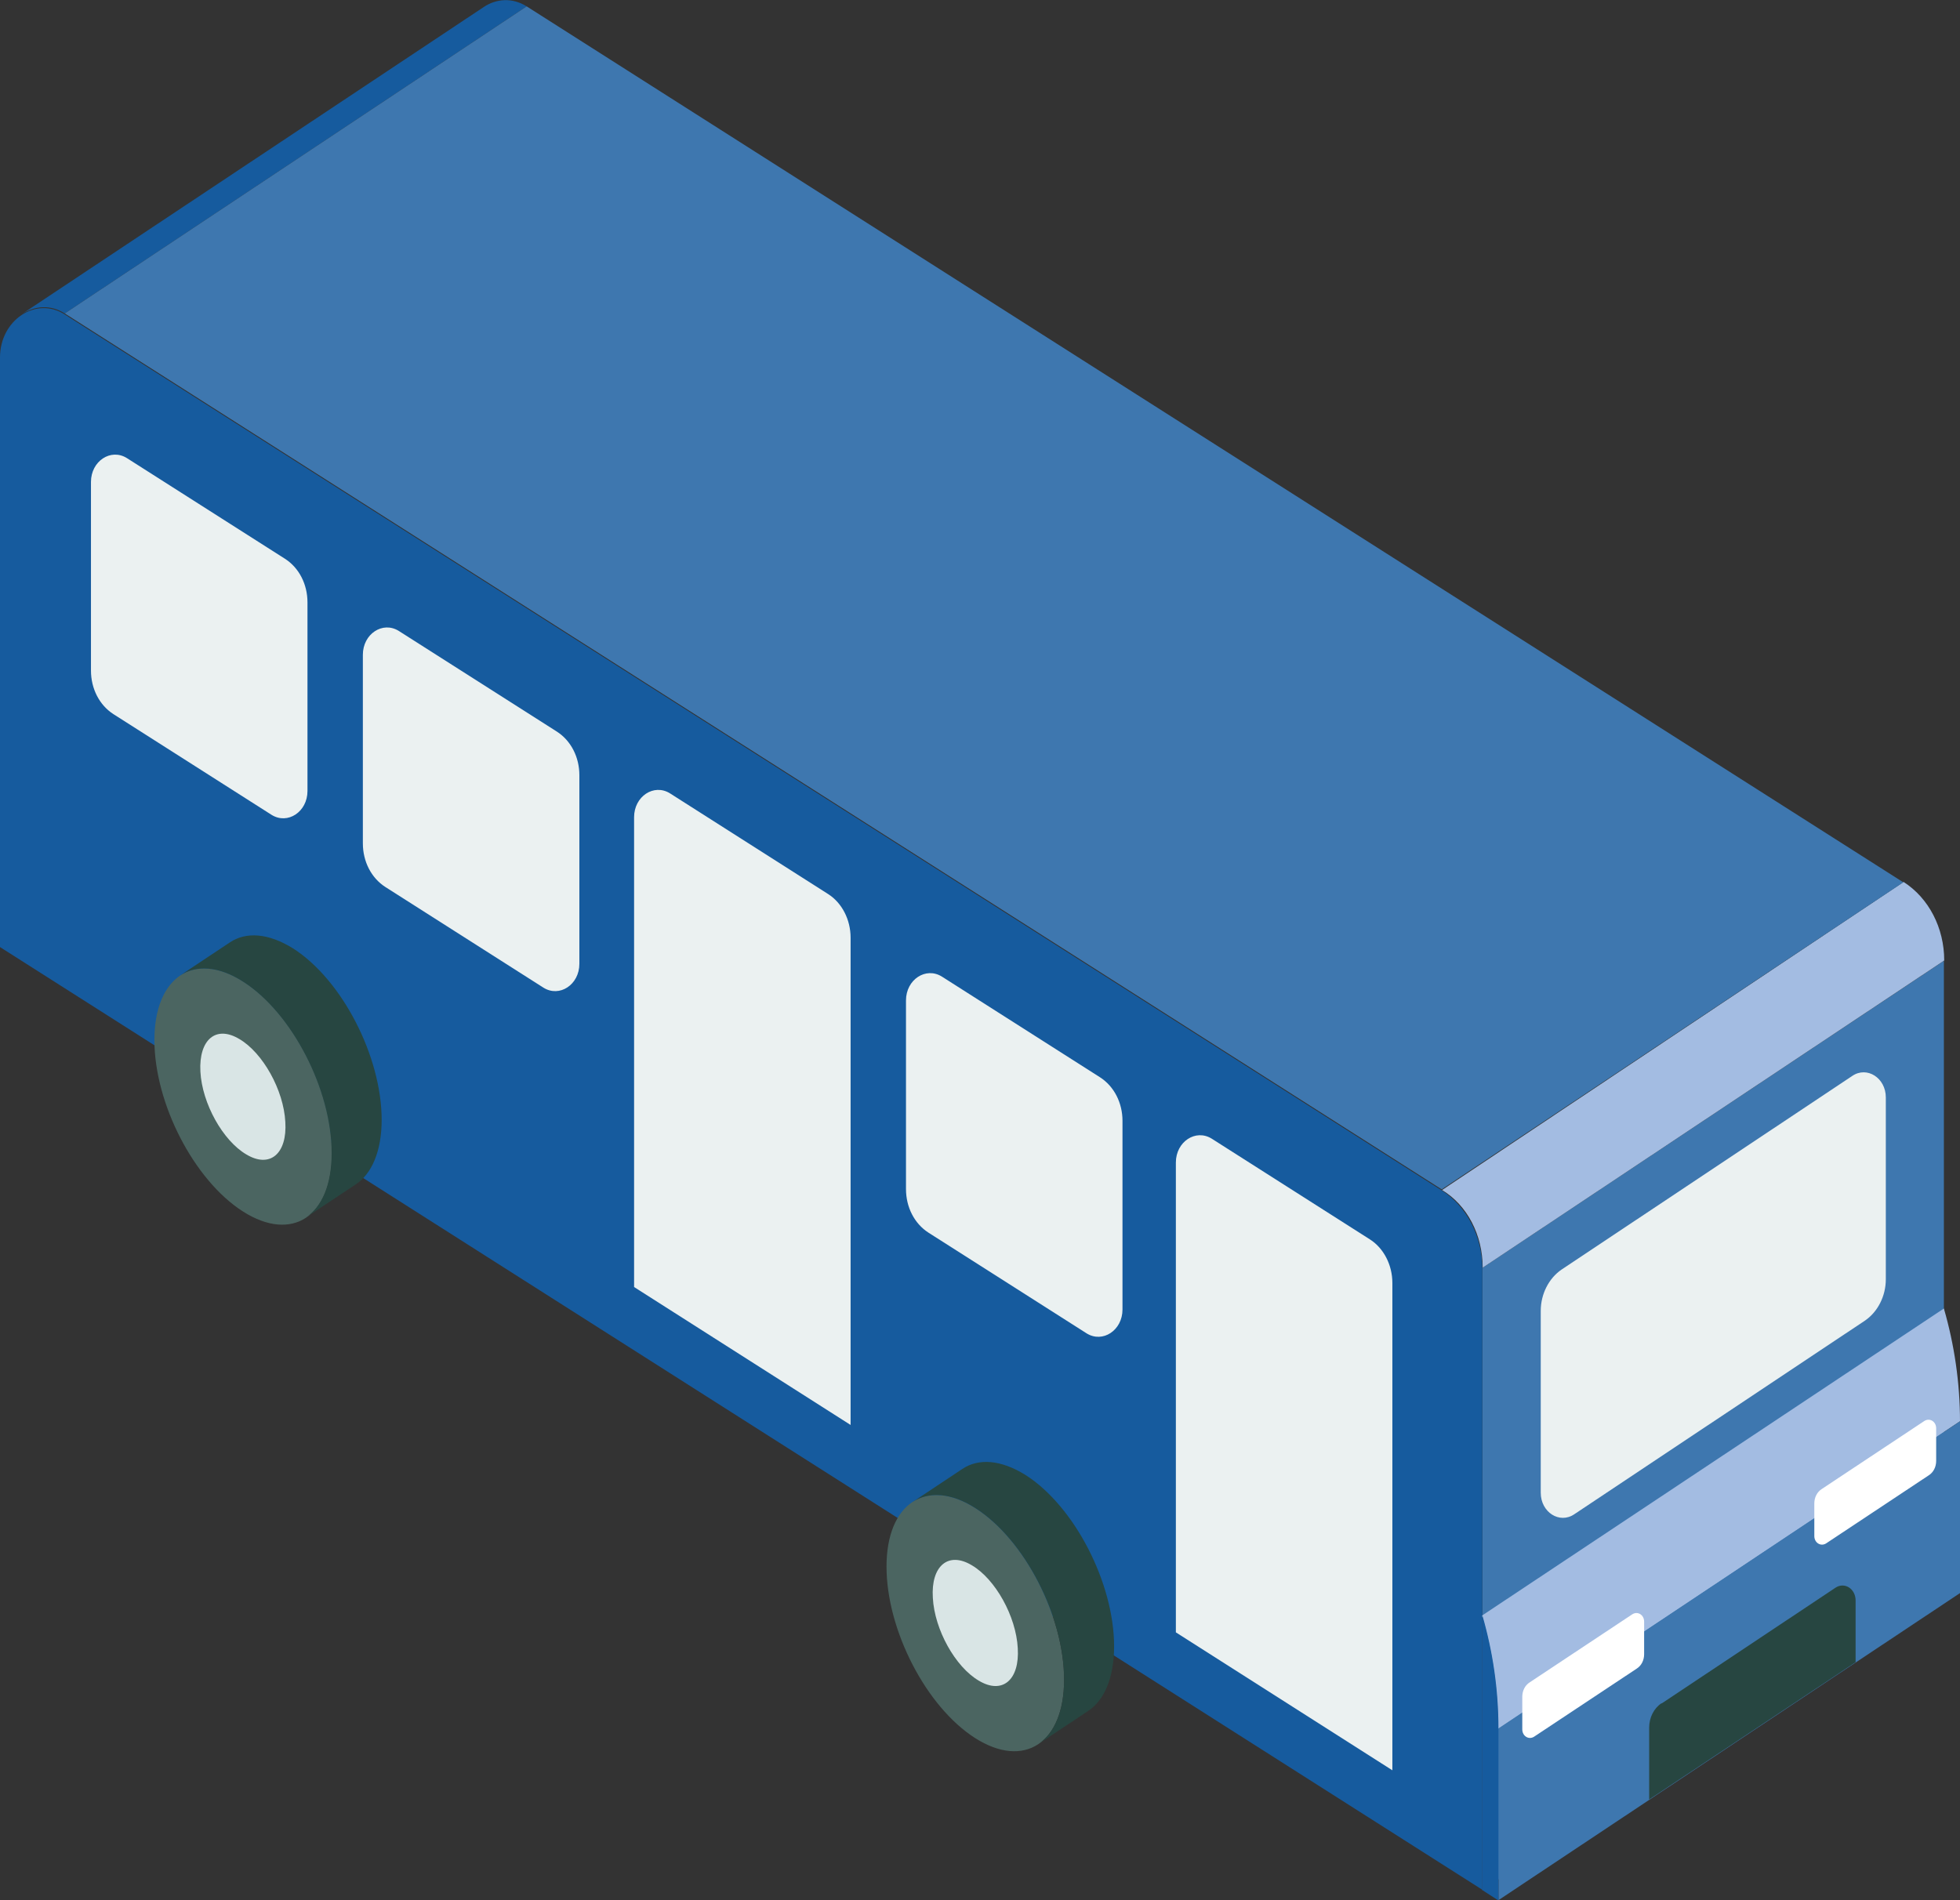 <svg viewBox="0 0 58.39 56.62" xmlns="http://www.w3.org/2000/svg"><rect x="0" y="0" width="58.39" height="56.62" fill="#333333" stroke="none"/><path d="m44.16 37.78 13.75-9.15v18.53l-13.75 9.16z" fill="#3e77af"/><path d="m44.16 37.78 13.76-9.16c0-.97-.46-1.86-1.21-2.34l-13.75 9.18c.75.45 1.21 1.34 1.21 2.31z" fill="#a3bce2"/><path d="m46.52 37.83 8.66-5.77c.44-.3 1 .06 1 .64v5.42c0 .5-.24.97-.62 1.23l-8.66 5.77c-.44.3-1-.06-1-.64v-5.42c0-.5.24-.97.62-1.23z" fill="#ebf1f1"/><path d="m44.16 56.32v-18.51c0-.97-.46-1.86-1.21-2.34l-41.02-26.1c-.86-.55-1.93.17-1.93 1.28v17.57l44.16 28.09z" fill="#165b9e"/><path d="m1.93 9.34 13.76-9.15c-.43-.27-.91-.23-1.28.02l-13.76 9.15c.38-.25.86-.29 1.28-.02z" fill="#165b9e"/><path d="m56.7 26.29-13.75 9.15-41.02-26.1 13.76-9.15z" fill="#3e77af"/><g fill="#ebf1f1"><path d="m32.77 32.1-4.71-3c-.48-.3-1.07.09-1.07.71v5.62c0 .54.25 1.03.67 1.3l4.71 3c.48.3 1.07-.09 1.07-.71v-5.62c0-.54-.25-1.03-.67-1.3z"/><path d="m16.59 21.8-4.71-3c-.48-.3-1.07.09-1.07.71v5.62c0 .54.25 1.03.67 1.3l4.71 3c.48.3 1.07-.09 1.07-.71v-5.62c0-.54-.25-1.03-.67-1.3z"/><path d="m8.49 16.65-4.71-3c-.48-.3-1.07.09-1.07.71v5.62c0 .54.25 1.03.67 1.3l4.71 3c.48.3 1.07-.09 1.07-.71v-5.62c0-.54-.25-1.03-.67-1.3z"/><path d="m36.1 33.93 4.71 3c.41.26.67.76.67 1.3v14.52l-6.45-4.11v-14c0-.62.59-1.01 1.07-.71z"/><path d="m19.96 23.64 4.71 3c.41.26.67.76.67 1.3v14.52l-6.45-4.11v-14c0-.62.59-1.01 1.07-.71z"/></g><path d="m58.39 42.35-13.76 9.16c0-1.17-.17-2.3-.48-3.37l13.76-9.15c.31 1.07.48 2.21.48 3.37z" fill="#a3bce2"/><path d="m44.64 51.51 13.75-9.16v5.12l-13.75 9.15z" fill="#3e77af"/><path d="m49.5 50.76 5.18-3.45c.27-.18.6.03.6.38v1.84l-6.15 4.09v-2.14c0-.3.14-.58.37-.73z" fill="#274641"/><path d="m54.27 44.37 3.06-2.03c.16-.1.35.02.35.22v.97c0 .18-.08.34-.22.43l-3.06 2.03c-.16.1-.35-.02-.35-.22v-.97c0-.18.08-.34.22-.43z" fill="#fff"/><path d="m45.57 50.13 3.06-2.03c.16-.1.35.02.35.22v.97c0 .18-.08.34-.22.43l-3.06 2.03c-.16.1-.35-.02-.35-.22v-.97c0-.18.08-.34.22-.43z" fill="#fff"/><path d="m44.64 51.51v5.12l-.48-.31v-8.19c.31 1.07.48 2.21.48 3.37z" fill="#165b9e"/><path d="m29.06 44.94c1.46.93 2.64 3.22 2.64 5.11s-1.19 2.67-2.65 1.74-2.64-3.22-2.64-5.11 1.19-2.67 2.65-1.74z" fill="#4b6561"/><path d="m32.42 50.98-1.49.99c.48-.32.77-.98.77-1.92 0-1.89-1.18-4.18-2.64-5.11-.73-.47-1.4-.5-1.88-.18l1.49-.99c.48-.32 1.14-.28 1.88.18 1.46.93 2.64 3.22 2.64 5.11 0 .94-.3 1.61-.77 1.92z" fill="#274641"/><path d="m28.95 46.64c.7.41 1.32 1.52 1.37 2.47.06.95-.46 1.39-1.16.97-.7-.41-1.32-1.52-1.37-2.47-.06-.95.46-1.39 1.16-.97z" fill="#d9e5e5"/><path d="m7.25 29.25c1.46.93 2.64 3.22 2.64 5.11s-1.19 2.67-2.65 1.74-2.64-3.22-2.64-5.11 1.19-2.67 2.65-1.74z" fill="#4b6561"/><path d="m10.6 35.29-1.49.99c.48-.32.77-.98.77-1.92 0-1.89-1.18-4.18-2.64-5.11-.73-.47-1.4-.5-1.88-.18l1.49-.99c.48-.32 1.14-.28 1.88.18 1.46.93 2.64 3.22 2.64 5.11 0 .94-.3 1.61-.77 1.92z" fill="#274641"/><path d="m7.13 30.96c.7.41 1.32 1.52 1.37 2.47.06.95-.46 1.39-1.16.97-.7-.41-1.32-1.52-1.37-2.47s.46-1.39 1.16-.97z" fill="#d9e5e5"/></svg>